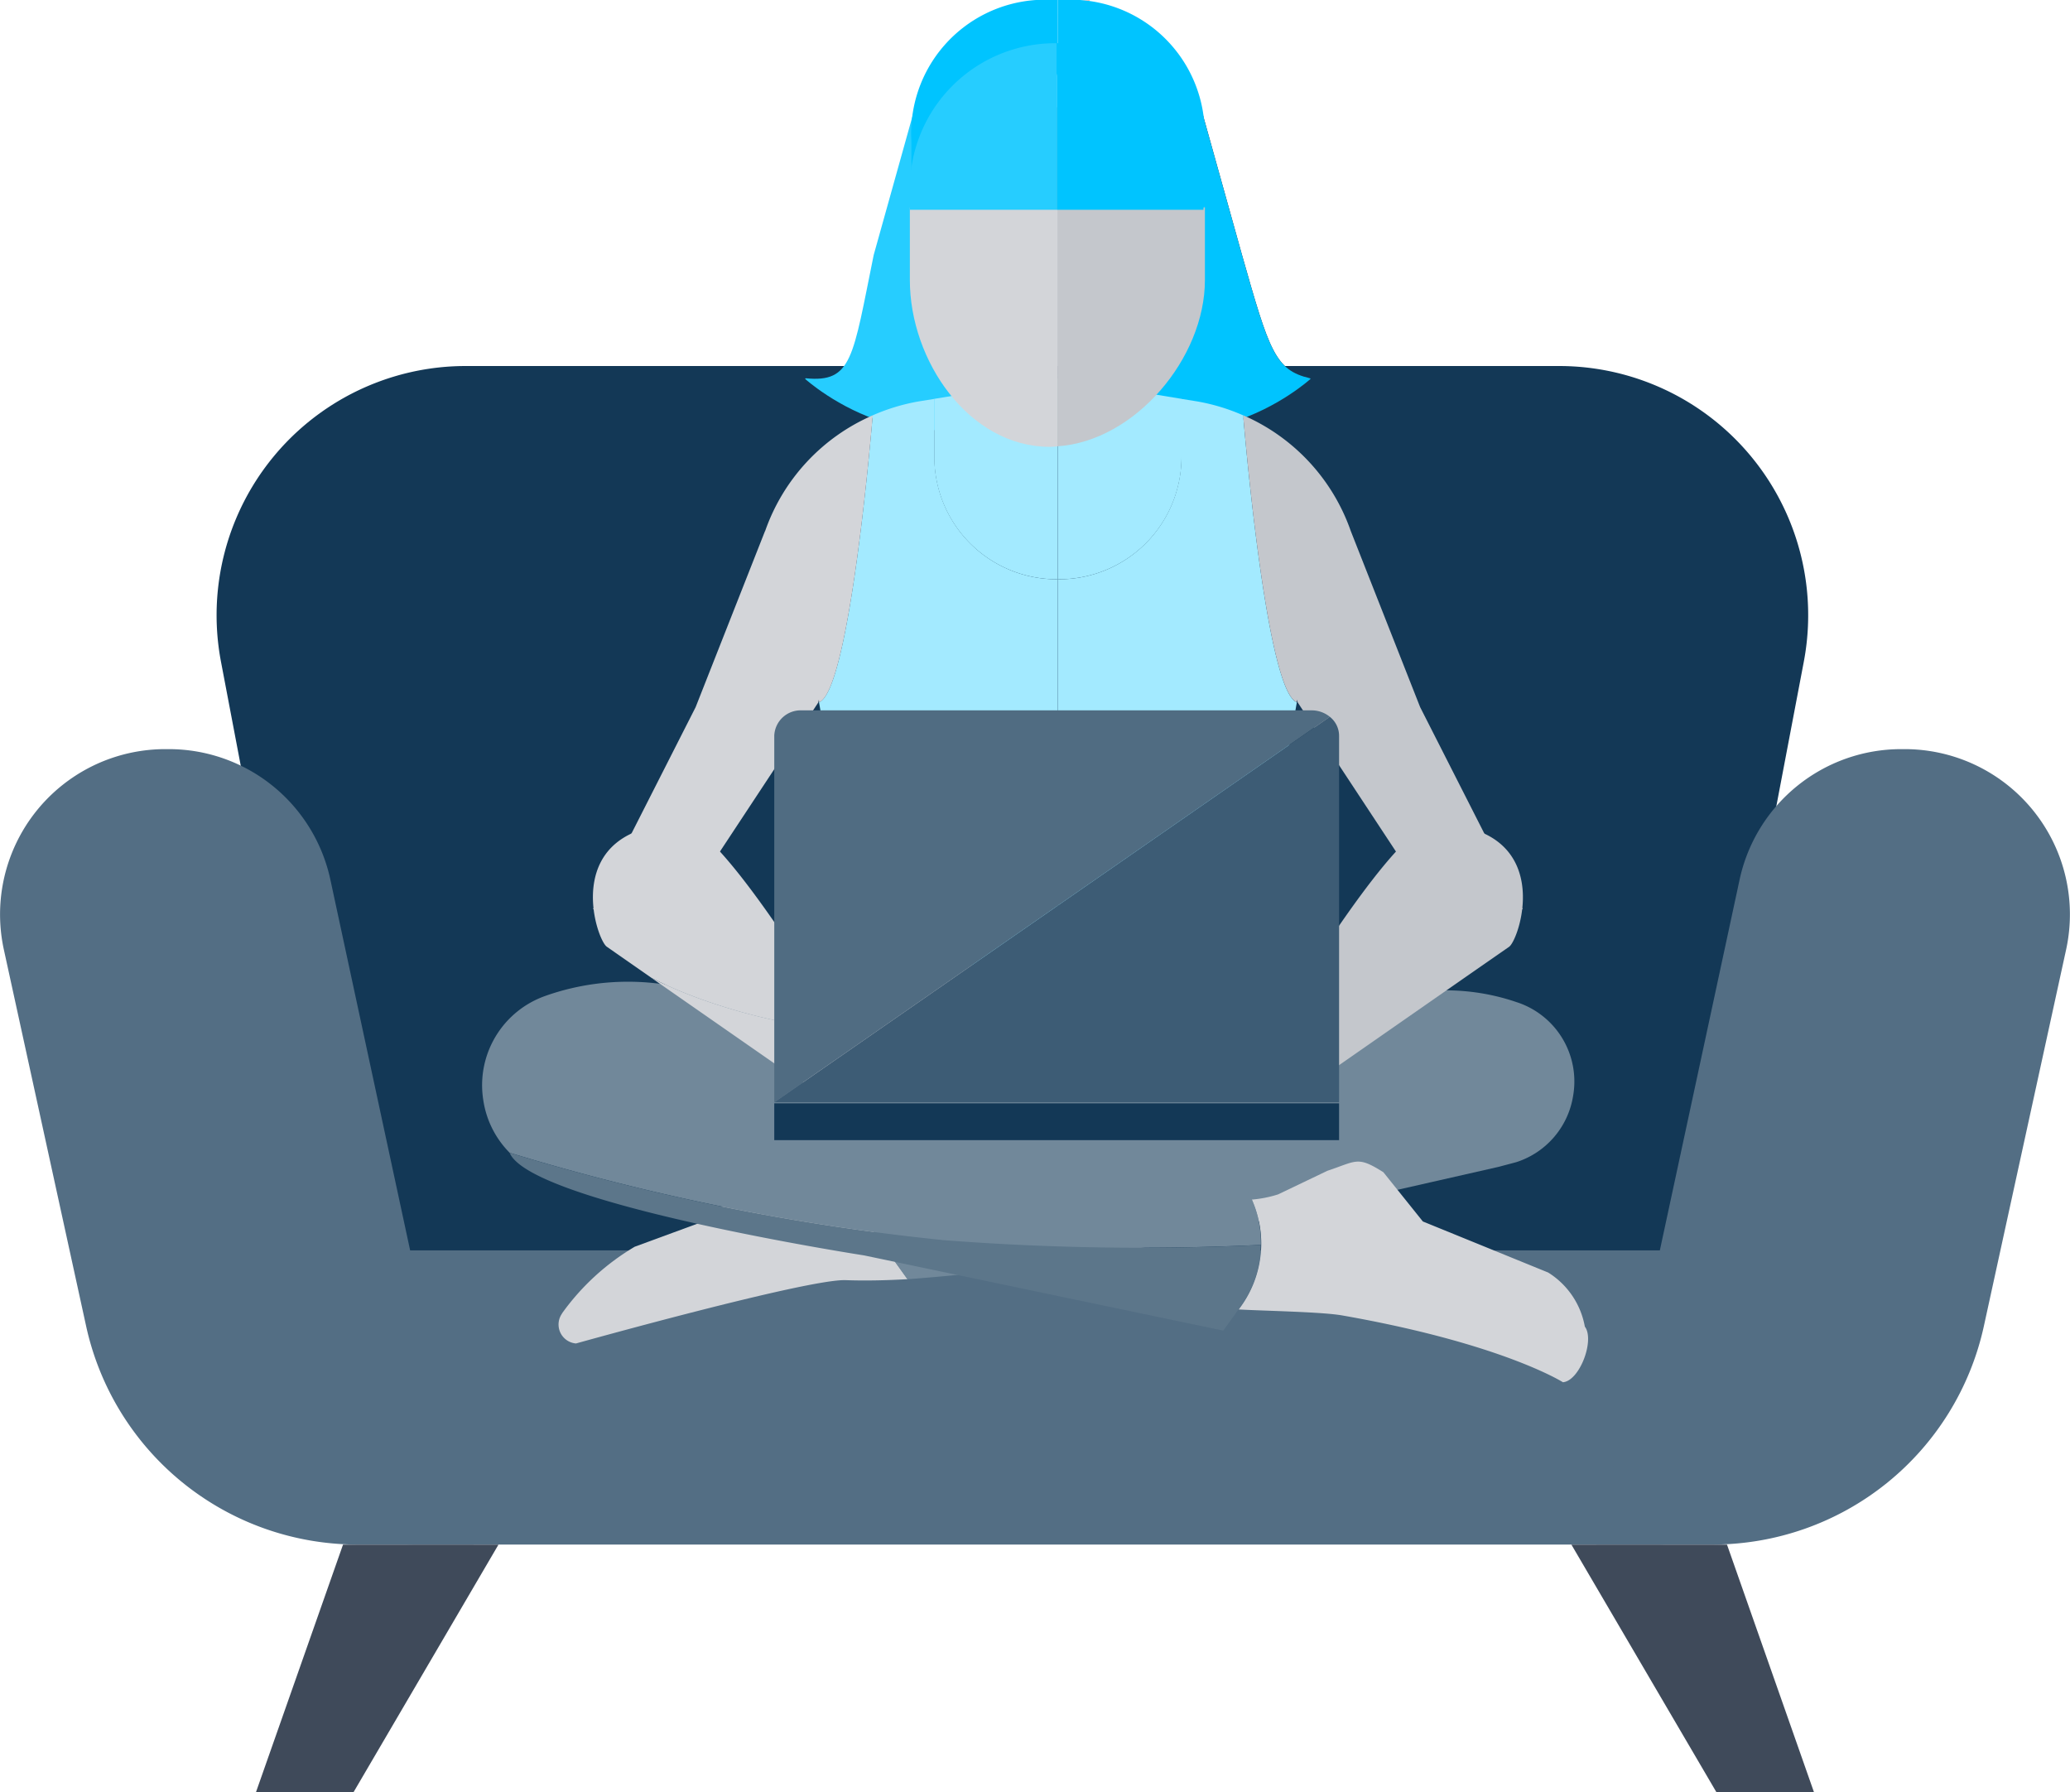 <?xml version="1.0" encoding="UTF-8"?> <svg xmlns="http://www.w3.org/2000/svg" xmlns:xlink="http://www.w3.org/1999/xlink" id="remote" width="70" height="60.595" viewBox="0 0 70 60.595"><defs><clipPath id="clip-path"><rect id="Rectangle_261" data-name="Rectangle 261" width="70" height="60.595" fill="none"></rect></clipPath></defs><g id="Group_221" data-name="Group 221" clip-path="url(#clip-path)"><path id="Path_1325" data-name="Path 1325" d="M54.867,39H9.11L5.226,18.578a8.425,8.425,0,0,1,8.276-10H50.475a8.425,8.425,0,0,1,8.276,10Z" transform="translate(2.247 3.798)" fill="#133856"></path><path id="Path_1326" data-name="Path 1326" d="M54.584,39.251H12.591A9.394,9.394,0,0,1,3.2,29.771l0-.466H63.978v.553a9.394,9.394,0,0,1-9.394,9.394" transform="translate(1.415 12.974)" fill="#536e84"></path><path id="Path_1327" data-name="Path 1327" d="M16.01,44.452H12.089a9.393,9.393,0,0,1-9.177-7.388L.131,24.339a5.588,5.588,0,0,1,5.461-6.782h.115a5.589,5.589,0,0,1,5.465,4.413Z" transform="translate(0 7.773)" fill="#536e84"></path><path id="Path_1328" data-name="Path 1328" d="M37.422,44.452h3.921a9.392,9.392,0,0,0,9.177-7.388L53.3,24.339a5.588,5.588,0,0,0-5.461-6.782h-.115a5.589,5.589,0,0,0-5.465,4.413Z" transform="translate(16.568 7.773)" fill="#536e84"></path><path id="Path_1329" data-name="Path 1329" d="M9.3,44.568H6L8.943,36.2H14.2Z" transform="translate(2.657 16.027)" fill="#3f4a5a"></path><path id="Path_1330" data-name="Path 1330" d="M41.734,44.568h3.3L42.094,36.2H36.832Z" transform="translate(16.307 16.027)" fill="#3f4a5a"></path><path id="Path_1331" data-name="Path 1331" d="M22.619,2.432,21.19,7.546c-.71,3.484-.724,4.321-2.3,4.167l-.02.02s4.367,3.979,8.547-.117Z" transform="translate(8.355 1.077)" fill="#26cdff"></path><path id="Path_1332" data-name="Path 1332" d="M29.595,2.432l1.428,5.114c.923,3.252,1.12,3.892,2.3,4.167l.02.02s-4.369,3.979-8.547-.117Z" transform="translate(10.978 1.077)" fill="#4c1214"></path><path id="Path_1333" data-name="Path 1333" d="M29.595,2.432l1.428,5.114c.923,3.252,1.12,3.892,2.3,4.167l.02.02s-4.369,3.979-8.547-.117Z" transform="translate(10.978 1.077)" fill="#00c4ff"></path><path id="Path_1334" data-name="Path 1334" d="M27.234,15.448A4.138,4.138,0,0,1,23.1,11.31V9.348l-.509.082a6.7,6.7,0,0,0-1.578.475s-.759,9.326-1.815,9.7L21.641,33.6l5.635,1.9V15.448Z" transform="translate(8.498 4.139)" fill="#a3eaff"></path><path id="Path_1335" data-name="Path 1335" d="M26.037,15.659h.042V8.871l-4.18.688v1.962a4.138,4.138,0,0,0,4.138,4.138" transform="translate(9.695 3.927)" fill="#a3eaff"></path><path id="Path_1336" data-name="Path 1336" d="M19.716,13.647,17.37,19.6,13.9,26.434l3.115-.167,4.5-6.821.023-.1.006.088c1.055-.375,1.815-9.7,1.815-9.7a6.654,6.654,0,0,0-3.639,3.913" transform="translate(6.154 4.31)" fill="#d3d5d9"></path><path id="Path_1337" data-name="Path 1337" d="M24.838,15.448a4.137,4.137,0,0,0,4.136-4.138V9.348l.511.082a6.713,6.713,0,0,1,1.577.475s.76,9.326,1.815,9.7L30.431,33.6,24.8,35.5V15.448Z" transform="translate(10.978 4.139)" fill="#a3eaff"></path><path id="Path_1338" data-name="Path 1338" d="M24.838,15.659H24.8V8.871l4.178.688v1.962a4.137,4.137,0,0,1-4.136,4.138" transform="translate(10.978 3.927)" fill="#a3eaff"></path><path id="Path_1339" data-name="Path 1339" d="M32.778,13.647,35.123,19.6l3.47,6.831-3.115-.167-4.494-6.821-.025-.1-.006.088c-1.055-.375-1.815-9.7-1.815-9.7a6.654,6.654,0,0,1,3.639,3.913" transform="translate(12.901 4.31)" fill="#c4c7cc"></path><path id="Path_1340" data-name="Path 1340" d="M21.326,5.908V8.359c0,2.728,2,5.64,4.732,5.64.085,0,.17-.01.257-.016V2.507Z" transform="translate(9.442 1.11)" fill="#d3d5d9"></path><path id="Path_1341" data-name="Path 1341" d="M24.784,1.013v13.63c2.627-.175,4.989-2.982,4.989-5.622V6.568Z" transform="translate(10.973 0.448)" fill="#c4c7cc"></path><path id="Path_1342" data-name="Path 1342" d="M26.316,0h-.742a4.525,4.525,0,0,0-4.211,4.786V7.017h.053c2.179,0,4.9-4.25,4.9-4.608Z" transform="translate(9.458)" fill="#00c4ff"></path><path id="Path_1343" data-name="Path 1343" d="M24.8,0h.742a4.526,4.526,0,0,1,4.211,4.786V7.017h-.055c-2.179,0-4.9-4.25-4.9-4.608Z" transform="translate(10.978)" fill="#00c4ff"></path><path id="Path_1344" data-name="Path 1344" d="M25.618,0H25.36c.088,0,.173.009.258.013Z" transform="translate(11.228)" fill="#f05a41"></path><path id="Path_1345" data-name="Path 1345" d="M26.914,30.785,13.323,27.7c1.945.512,7.709,1.99,13.591,3.083" transform="translate(5.899 12.265)" fill="#fcc68f"></path><path id="Path_1346" data-name="Path 1346" d="M13.322,27.7h0Z" transform="translate(5.898 12.264)" fill="#ae5181"></path><path id="Path_1347" data-name="Path 1347" d="M13.21,32.375l.016-.023a8.079,8.079,0,0,1,2.443-2.232L18.2,29.19l1.547-1.531a3.084,3.084,0,0,1,2.614-.32l1.362.45a3.58,3.58,0,0,0,.785.153l-.747,1.689,1.135,1.586c-.755.043-1.46.056-2.093.033-1.29-.048-9.12,2.141-9.12,2.141a.643.643,0,0,1-.469-1.016" transform="translate(5.795 12.035)" fill="#d3d5d9"></path><path id="Path_1348" data-name="Path 1348" d="M21.23,29.7l.59-1.336,14.818-4.434a7.4,7.4,0,0,1,5.573-.323l.052.017a2.819,2.819,0,0,1,1.874,3.1l-.007.042a2.818,2.818,0,0,1-1.919,2.252s-.224.061-.615.163h0L29.617,31.9a67.195,67.195,0,0,1-8,1.078l-1.137-1.586Z" transform="translate(9.069 10.276)" fill="#71889a"></path><path id="Path_1349" data-name="Path 1349" d="M40.742,32.81A2.722,2.722,0,0,0,39.5,30.974l-4.237-1.726-1.335-1.665c-.883-.558-.9-.378-1.89-.05l-1.672.8a3.993,3.993,0,0,1-.887.175l.009.019a3.636,3.636,0,0,1-.371,3.585l-.081.111c.856.049,2.779.079,3.489.2C37.94,33.373,40,34.684,40,34.684c.564-.046,1.078-1.414.746-1.874" transform="translate(12.853 12.053)" fill="#d3d5d9"></path><path id="Path_1350" data-name="Path 1350" d="M36.61,19.3l-.058.012c-1.264.228-4.558,5.628-4.558,5.628l-.551-.351a5.786,5.786,0,0,0-3.989-.843c-.126.019-.252.035-.378.061l-.017.006c-.743.173.362,2.357.362,2.357a3.718,3.718,0,0,0,2.945,2.29l.035.006a3.452,3.452,0,0,0,2.431-.586l4.833-3.366,1.5-1.042c.368-.257,1.635-4.087-2.554-4.172" transform="translate(11.866 8.543)" fill="#c4c7cc"></path><path id="Path_1351" data-name="Path 1351" d="M37.636,31.907a3.614,3.614,0,0,0-.3-1.518l-.009-.019-.671-1.515L19.843,23.825a8.389,8.389,0,0,0-6.322-.366l-.056.02a3.2,3.2,0,0,0-2.128,3.513l.007.046a3.188,3.188,0,0,0,.887,1.753,76.629,76.629,0,0,0,14.645,2.952,86.518,86.518,0,0,0,10.76.164" transform="translate(5.003 10.186)" fill="#71889a"></path><path id="Path_1352" data-name="Path 1352" d="M26.589,29.968a76.748,76.748,0,0,1-14.644-2.952c.71,1.726,11.985,3.471,11.985,3.471l12.149,2.544.516-.72.079-.111a3.614,3.614,0,0,0,.674-2.067,86.824,86.824,0,0,1-10.76-.164" transform="translate(5.288 11.961)" fill="#5c768a"></path><path id="Path_1353" data-name="Path 1353" d="M22.067,26.119a42.167,42.167,0,0,1,4.008-2.378,5.8,5.8,0,0,0-3.989.843l-.551.351s-3.294-5.4-4.558-5.628l-.058-.01c-4.188.085-2.922,3.916-2.552,4.171l1.5,1.045c2.383,1.247,5.967,1.9,6.2,1.607" transform="translate(6.153 8.543)" fill="#d3d5d9"></path><path id="Path_1354" data-name="Path 1354" d="M25.867,22.443s-.27-.048-.4-.066a42.607,42.607,0,0,0-4.008,2.378c-.234.29-3.817-.361-6.2-1.607l4.833,3.363a3.436,3.436,0,0,0,2.43.586l.036,0A3.718,3.718,0,0,0,25.5,24.8s1.105-2.186.362-2.359" transform="translate(6.757 9.907)" fill="#d3d5d9"></path><path id="Path_1355" data-name="Path 1355" d="M26.241,1.013a4.915,4.915,0,0,0-4.915,4.915v.717H26.29V1.013Z" transform="translate(9.442 0.448)" fill="#26cdff"></path><path id="Path_1356" data-name="Path 1356" d="M29.732,5.928a4.915,4.915,0,0,0-4.915-4.915h-.049V6.645h4.964Z" transform="translate(10.966 0.448)" fill="#00c4ff"></path><rect id="Rectangle_260" data-name="Rectangle 260" width="19.1" height="1.245" transform="translate(26.183 37.306)" fill="#133856"></rect><path id="Path_1357" data-name="Path 1357" d="M36.322,16.648H19.074a.893.893,0,0,0-.926.854V29.9L36.935,16.866a.968.968,0,0,0-.613-.218" transform="translate(8.035 7.371)" fill="#506c82"></path><path id="Path_1358" data-name="Path 1358" d="M36.935,16.8,18.148,29.836h19.1v-12.4a.82.82,0,0,0-.313-.636" transform="translate(8.035 7.437)" fill="#3d5c75"></path></g></svg> 